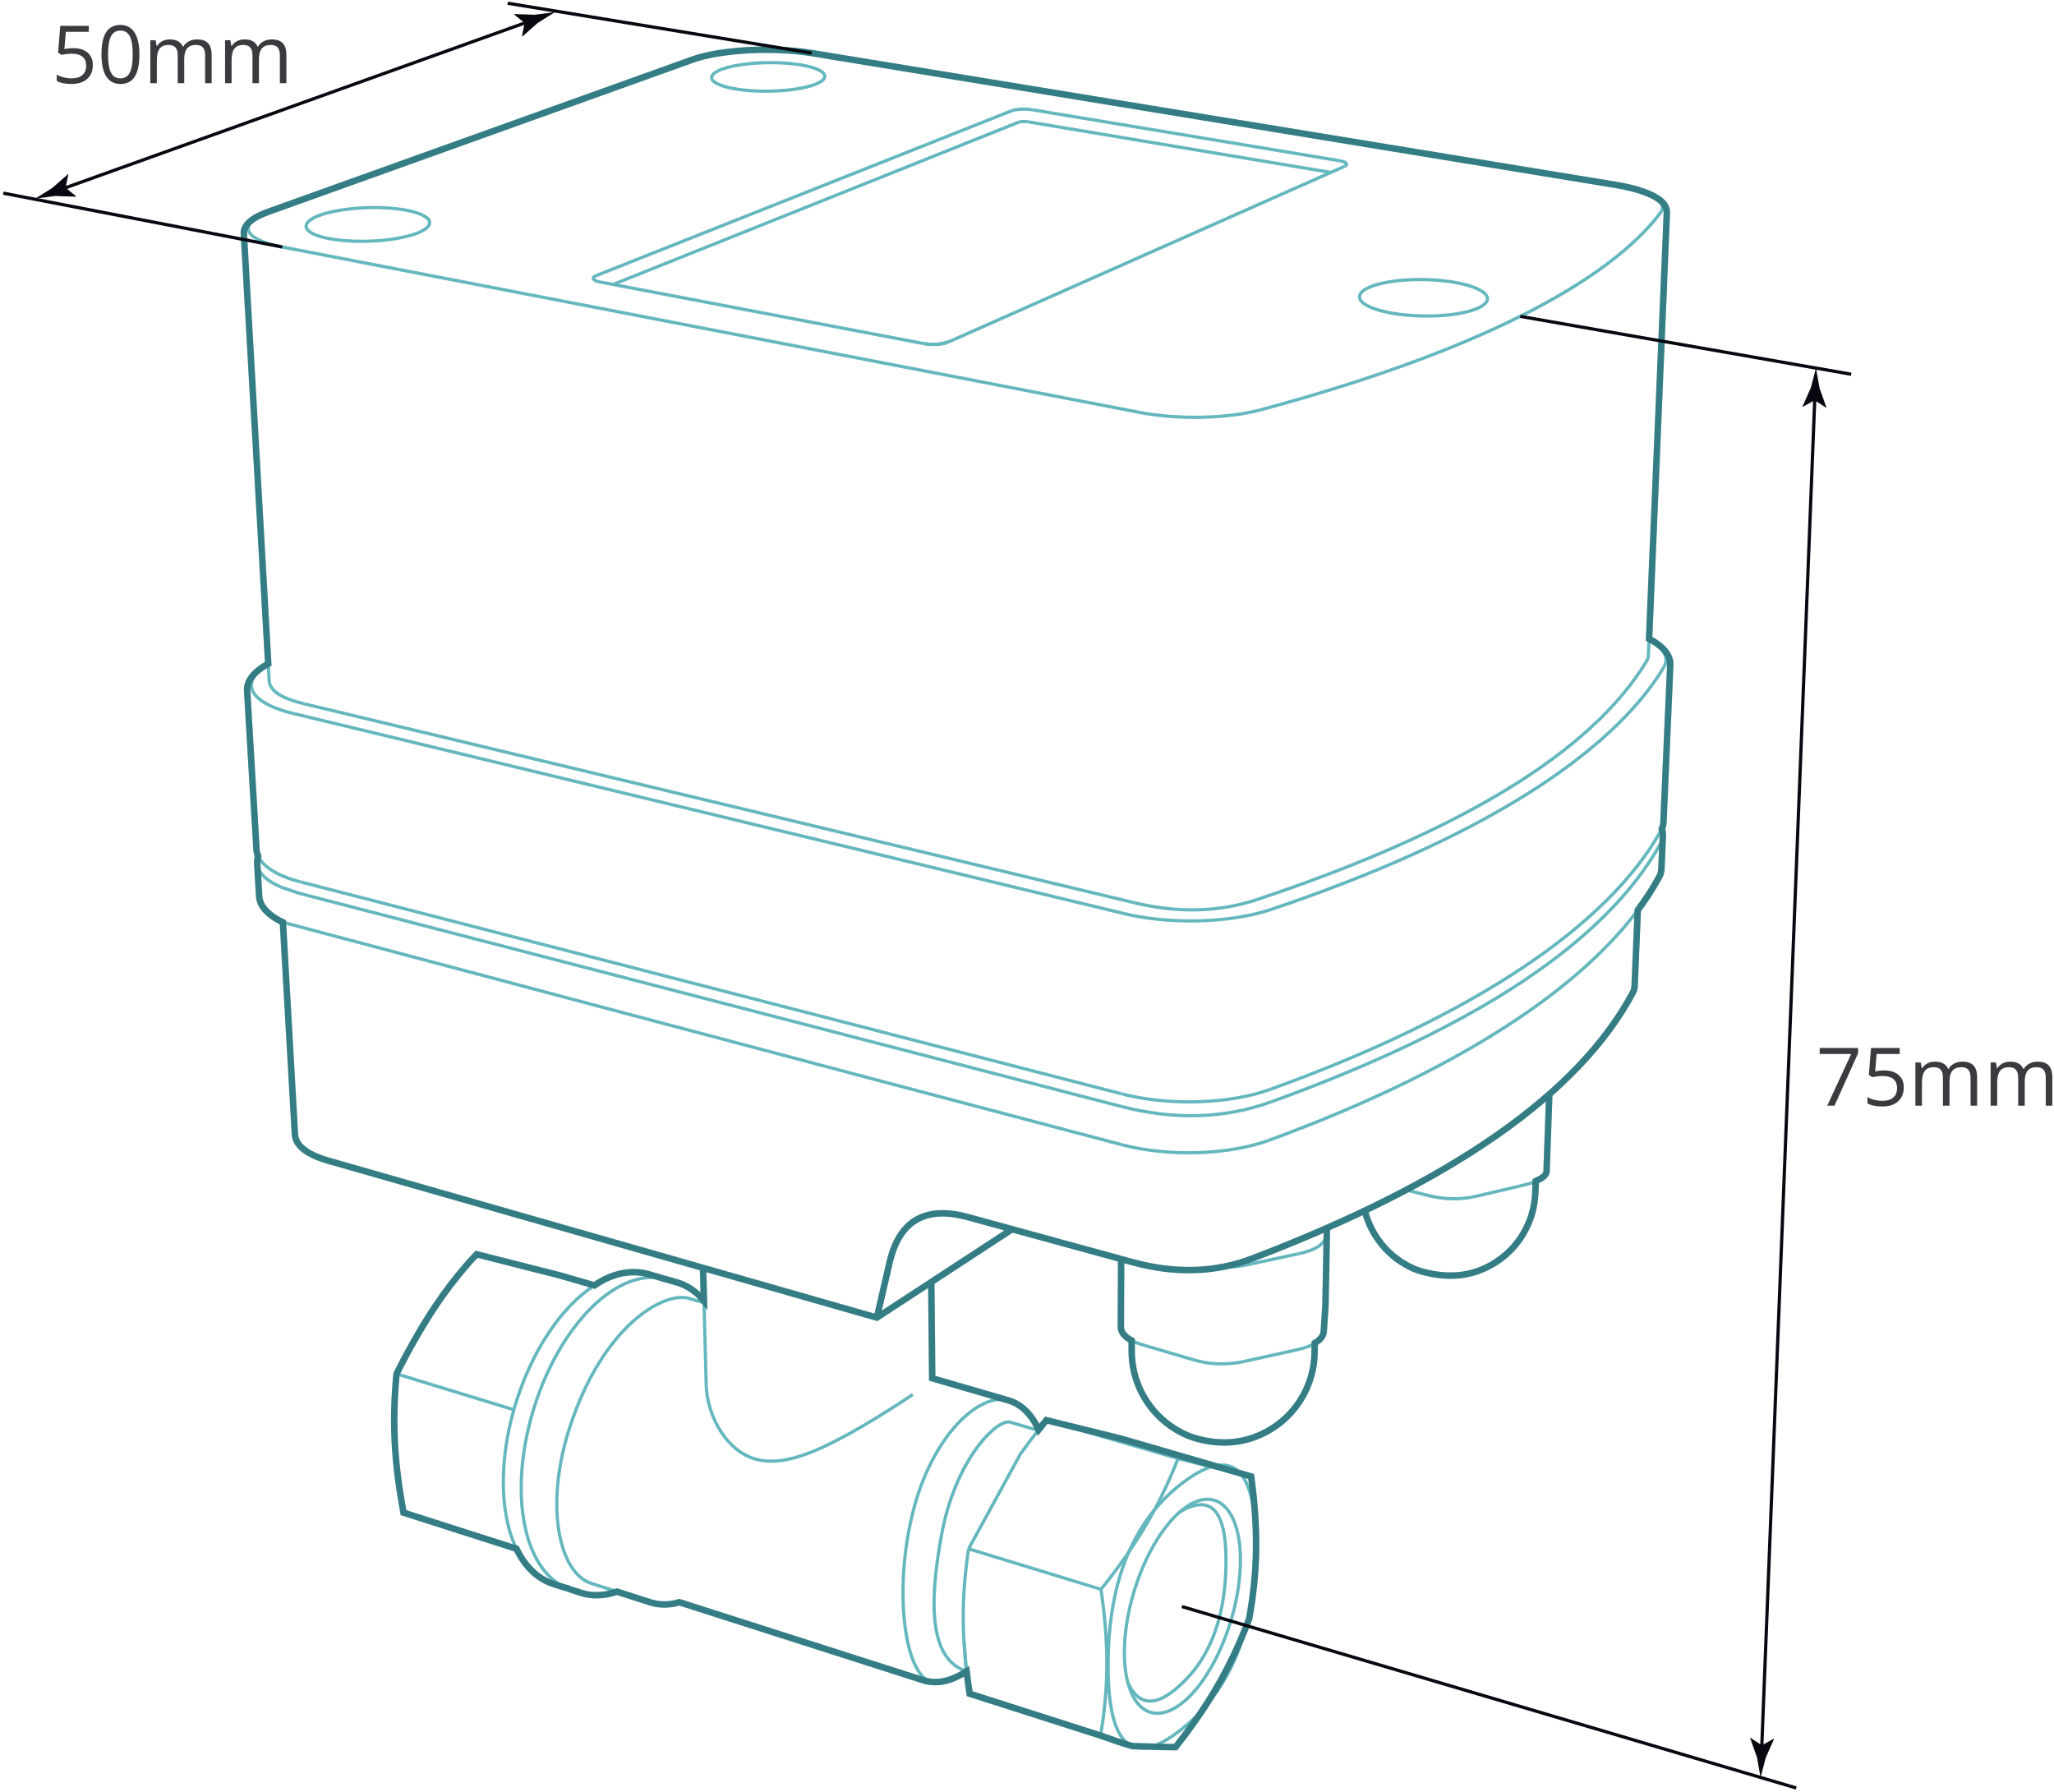 <svg xmlns="http://www.w3.org/2000/svg" width="635" height="554" viewBox="0 0 635 554" fill="none"><path d="M286.008 106.203C287.002 106.403 288.378 106.464 289.612 106.386C290.792 106.311 292.028 106.048 292.462 105.845" stroke="#65B7BE" stroke-miterlimit="10"></path><path d="M514.24 254.427C514.147 255.262 513.892 256.045 513.479 256.776" stroke="#65B7BE" stroke-miterlimit="10"></path><path d="M346.781 338.152C262.177 316.316 177.572 294.48 92.968 272.644" stroke="#65B7BE" stroke-miterlimit="10"></path><path d="M392.528 336.825C386.434 339.033 378.553 340.354 370.371 340.593C362.195 340.832 353.817 339.983 346.849 338.17" stroke="#65B7BE" stroke-miterlimit="10"></path><path d="M513.447 256.835C505.452 271.175 491.302 285.324 471.431 298.68C450.884 312.49 424.288 325.41 392.56 336.814" stroke="#65B7BE" stroke-miterlimit="10"></path><path d="M346.714 353.85C262.4 331.681 87.457 285.121 87.457 285.121" stroke="#65B7BE" stroke-miterlimit="10"></path><path d="M392.298 352.501C386.224 354.742 378.369 356.083 370.215 356.326C362.068 356.568 353.718 355.706 346.774 353.866" stroke="#65B7BE" stroke-miterlimit="10"></path><path d="M320.947 442.18C318.045 441.331 315.144 440.483 312.242 439.634C308.254 438.612 295.399 450.967 291.068 474.546C286.85 497.512 287.904 513.136 298.835 516.683" stroke="#65B7BE" stroke-miterlimit="10"></path><path d="M286.008 106.203C285.905 106.184 285.806 106.197 285.712 106.241" stroke="#65B7BE" stroke-miterlimit="10"></path><path d="M292.462 105.845C292.661 105.754 292.867 105.73 293.082 105.773" stroke="#65B7BE" stroke-miterlimit="10"></path><path d="M282.19 431.093C280.472 432.253 278.738 433.39 276.993 434.511C275.063 435.75 273.121 436.969 271.165 438.167C268.002 440.103 264.804 441.983 261.545 443.755C259.054 445.109 256.528 446.4 253.944 447.567C251.748 448.558 249.511 449.46 247.213 450.185C244.846 450.932 242.461 451.47 240.12 451.648C237.755 451.828 235.484 451.637 233.315 450.979C231.149 450.322 229.213 449.238 227.488 447.822C225.78 446.421 224.318 444.727 223.102 442.908C221.463 440.457 220.236 437.733 219.439 435.02C218.768 432.735 218.388 430.421 218.328 428.185" stroke="#65B7BE" stroke-miterlimit="10"></path><path d="M122.593 424.713C134.683 428.41 146.772 432.108 158.862 435.805" stroke="#65B7BE" stroke-miterlimit="10"></path><path d="M347.607 510.601C347.596 512.838 347.733 515.074 348.083 517.283C348.403 519.301 348.901 521.295 349.707 523.174C350.356 524.687 351.206 526.125 352.366 527.293C352.828 527.758 353.339 528.18 353.896 528.529C354.511 528.914 355.182 529.21 355.881 529.394C357.111 529.72 358.426 529.702 359.673 529.436C361.27 529.096 362.758 528.348 364.121 527.441C365.797 526.326 367.286 524.97 368.644 523.493C370.249 521.748 371.673 519.835 372.959 517.84C374.4 515.605 375.668 513.266 376.794 510.86C377.991 508.303 379.026 505.671 379.915 502.989C381.679 497.666 382.863 492.15 383.305 486.562C383.503 484.054 383.551 481.532 383.372 479.023C383.216 476.846 382.889 474.679 382.298 472.576C381.81 470.841 381.143 469.151 380.161 467.639C379.416 466.492 378.49 465.449 377.348 464.701C376.658 464.249 375.889 463.905 375.089 463.704C374.381 463.526 373.648 463.46 372.92 463.493C372.135 463.528 371.355 463.679 370.602 463.91C369.762 464.168 368.956 464.525 368.186 464.947C367.318 465.423 366.494 465.979 365.713 466.588C364.704 467.375 363.765 468.249 362.881 469.173C361.088 471.048 359.52 473.13 358.115 475.312C356.395 477.983 354.919 480.804 353.64 483.711C352.368 486.601 351.291 489.576 350.403 492.607C349.518 495.627 348.821 498.702 348.338 501.811C347.887 504.719 347.622 507.657 347.607 510.601Z" stroke="#65B7BE" stroke-miterlimit="10"></path><path d="M348.71 520.265C351.822 526.825 356.507 527.637 362.766 522.702C373.382 514.332 378.8 501.243 379.02 483.436C379.224 466.956 374.448 461.622 364.691 467.433" stroke="#65B7BE" stroke-miterlimit="10"></path><path d="M299.448 478.801C298.362 486.015 297.733 493.138 297.791 500.748C297.81 503.071 297.889 505.393 298.029 507.711C298.41 510.791 298.293 514.326 298.834 516.682" stroke="#65B7BE" stroke-miterlimit="10"></path><path d="M321.089 441.993C319.146 444.454 317.264 446.963 315.444 449.519L299.446 478.801" stroke="#65B7BE" stroke-miterlimit="10"></path><path d="M323.478 439.03C337.053 442.983 350.628 446.937 364.202 450.89" stroke="#65B7BE" stroke-miterlimit="10"></path><path d="M299.447 478.801C313.09 482.974 326.733 487.146 340.377 491.319" stroke="#65B7BE" stroke-miterlimit="10"></path><path d="M340.247 536.53C341.431 529.402 342.154 522.296 342.179 514.636C342.205 506.947 341.526 499.319 340.377 491.319" stroke="#65B7BE" stroke-miterlimit="10"></path><path d="M364.202 450.891C370.213 452.445 376.237 453.945 382.275 455.392C383.782 455.749 385.292 456.098 386.803 456.439" stroke="#65B7BE" stroke-miterlimit="10"></path><path d="M366.145 458.013C350.523 469.582 342.668 488.402 342.578 514.473C342.49 540.048 350.112 546.709 365.445 534.455C380.251 522.622 387.837 504.249 388.202 479.336C388.573 453.957 381.221 446.849 366.145 458.013Z" stroke="#65B7BE" stroke-miterlimit="10"></path><path d="M340.377 491.319C343.125 487.91 345.756 484.411 348.267 480.824C351.669 475.94 354.624 471.121 357.296 466.05C359.947 461.02 362.188 455.992 364.201 450.891" stroke="#65B7BE" stroke-miterlimit="10"></path><path d="M474.755 365.19C473.795 365.611 472.63 365.982 471.263 366.304C466.371 367.456 461.478 368.607 456.586 369.759C451.688 370.912 446.699 370.856 441.621 369.592C439.225 368.996 436.829 368.399 434.434 367.803" stroke="#65B7BE" stroke-miterlimit="10"></path><path d="M384.764 420.838C379.357 422.032 374.087 421.873 368.954 420.363" stroke="#65B7BE" stroke-miterlimit="10"></path><path d="M385.168 391.063C382.188 391.672 379.181 391.887 376.145 391.707" stroke="#65B7BE" stroke-miterlimit="10"></path><path d="M401.487 387.577C396.047 388.739 390.608 389.901 385.168 391.064" stroke="#65B7BE" stroke-miterlimit="10"></path><path d="M409.821 381.968C409.647 384.557 406.869 386.426 401.487 387.576" stroke="#65B7BE" stroke-miterlimit="10"></path><path d="M409.975 379.674C409.924 380.439 409.872 381.204 409.821 381.969" stroke="#65B7BE" stroke-miterlimit="10"></path><path d="M513.591 256.319C513.583 256.503 513.535 256.675 513.446 256.836" stroke="#65B7BE" stroke-miterlimit="10"></path><path d="M509.81 197.714C510.505 198.104 511.139 198.507 511.704 198.919C514.859 201.223 515.853 203.829 514.395 206.224" stroke="#65B7BE" stroke-miterlimit="10"></path><path d="M90.512 220.517C83.332 218.815 78.74 216.014 77.867 212.967C77.142 210.438 78.978 207.741 82.939 205.436" stroke="#65B7BE" stroke-miterlimit="10"></path><path d="M347.465 282.415C261.814 261.782 176.163 241.15 90.512 220.517" stroke="#65B7BE" stroke-miterlimit="10"></path><path d="M392.836 281.183C386.857 283.206 378.985 284.442 370.861 284.664C362.737 284.885 354.362 284.091 347.464 282.416" stroke="#65B7BE" stroke-miterlimit="10"></path><path d="M514.395 206.224C506.463 219.529 492.084 232.996 471.688 245.721C451.293 258.446 424.881 270.431 392.836 281.182" stroke="#65B7BE" stroke-miterlimit="10"></path><path d="M94.002 217.566C179.57 238.07 265.138 258.575 350.706 279.079" stroke="#65B7BE" stroke-miterlimit="10"></path><path d="M388.742 278.05C376.949 281.986 364.27 282.329 350.706 279.079" stroke="#65B7BE" stroke-miterlimit="10"></path><path d="M509.82 197.472C509.748 199.195 509.671 200.549 509.599 202.272C509.606 202.367 509.606 202.546 509.605 202.641C509.57 203.277 509.383 203.865 509.042 204.403C492.072 232.396 451.972 256.944 388.743 278.049" stroke="#65B7BE" stroke-miterlimit="10"></path><path d="M314.879 37.789C315.441 37.551 316.772 37.476 317.656 37.632" stroke="#65B7BE" stroke-miterlimit="10"></path><path d="M317.655 37.632C348.811 42.838 379.966 48.045 411.122 53.251" stroke="#65B7BE" stroke-miterlimit="10"></path><path d="M189.677 87.874C231.411 71.179 273.145 54.484 314.878 37.789" stroke="#65B7BE" stroke-miterlimit="10"></path><path d="M184.42 85.159C182.721 85.8 183.224 86.763 185.476 87.167" stroke="#65B7BE" stroke-miterlimit="10"></path><path d="M285.712 106.241C288.03 106.708 291.567 106.483 293.081 105.773" stroke="#65B7BE" stroke-miterlimit="10"></path><path d="M415.656 51.427C417.016 50.859 416.184 50.01 413.926 49.656" stroke="#65B7BE" stroke-miterlimit="10"></path><path d="M319.105 33.926C317.043 33.564 313.94 33.738 312.627 34.29" stroke="#65B7BE" stroke-miterlimit="10"></path><path d="M389.804 126.675C422.396 117.913 449.25 108.153 469.986 97.795C490.723 87.437 505.343 76.482 513.41 65.666C514.616 64.082 513.801 62.361 511.205 60.836C508.609 59.311 504.232 57.981 498.917 57.117" stroke="#65B7BE" stroke-miterlimit="10"></path><path d="M352.319 127.492C358.024 128.601 364.941 129.127 371.65 128.981C378.359 128.835 384.859 128.016 389.804 126.675" stroke="#65B7BE" stroke-miterlimit="10"></path><path d="M83.296 65.473C78.493 67.175 76.146 69.354 76.863 71.369C77.58 73.384 81.361 75.233 87.274 76.355" stroke="#65B7BE" stroke-miterlimit="10"></path><path d="M319.105 33.926C350.712 39.169 382.319 44.412 413.926 49.655" stroke="#65B7BE" stroke-miterlimit="10"></path><path d="M184.42 85.159C227.156 68.203 269.891 51.247 312.627 34.29" stroke="#65B7BE" stroke-miterlimit="10"></path><path d="M285.713 106.241C252.301 99.883 218.889 93.524 185.476 87.166" stroke="#65B7BE" stroke-miterlimit="10"></path><path d="M415.656 51.427C374.798 69.543 333.939 87.658 293.081 105.774" stroke="#65B7BE" stroke-miterlimit="10"></path><path d="M87.274 76.356C175.622 93.402 263.971 110.447 352.319 127.493" stroke="#65B7BE" stroke-miterlimit="10"></path><path d="M430.198 96.789C431.875 97.092 433.567 97.303 435.265 97.448C437.076 97.603 438.893 97.684 440.711 97.697C443.939 97.72 447.17 97.528 450.357 97.021C451.784 96.794 453.202 96.503 454.591 96.101C455.535 95.828 456.465 95.502 457.346 95.067C457.695 94.894 458.037 94.705 458.359 94.485C458.707 94.248 459.032 93.976 459.302 93.652C459.466 93.456 459.609 93.24 459.705 93.003C459.817 92.724 459.864 92.415 459.825 92.119C459.772 91.714 459.561 91.335 459.296 91.016C459.019 90.682 458.684 90.412 458.33 90.169C457.755 89.775 457.13 89.453 456.489 89.171C455.691 88.821 454.869 88.535 454.037 88.285C452.193 87.731 450.298 87.35 448.391 87.071C445.926 86.71 443.441 86.516 440.952 86.445C438.675 86.38 436.394 86.419 434.122 86.588C431.867 86.756 429.62 87.052 427.412 87.539C426.496 87.741 425.586 87.976 424.695 88.273C424.098 88.472 423.509 88.699 422.941 88.97C422.479 89.19 422.03 89.44 421.615 89.742C421.218 90.032 420.851 90.37 420.596 90.79C420.434 91.056 420.317 91.355 420.296 91.663C420.276 91.965 420.348 92.277 420.48 92.553C420.595 92.796 420.756 93.011 420.936 93.208C421.238 93.537 421.596 93.814 421.972 94.06C422.446 94.37 422.947 94.63 423.461 94.863C424.079 95.143 424.716 95.383 425.36 95.598C426.936 96.123 428.562 96.496 430.198 96.789Z" stroke="#65B7BE" stroke-miterlimit="10"></path><path d="M101.732 73.762C103.227 74.05 104.739 74.24 106.255 74.371C108.202 74.539 110.157 74.611 112.112 74.602C115.545 74.587 118.978 74.328 122.365 73.765C123.824 73.523 125.275 73.224 126.701 72.829C127.839 72.514 128.962 72.137 130.029 71.63C130.39 71.458 130.744 71.272 131.082 71.06C131.451 70.83 131.801 70.569 132.109 70.261C132.348 70.022 132.561 69.755 132.693 69.445C132.802 69.188 132.855 68.902 132.817 68.629C132.777 68.341 132.634 68.068 132.456 67.832C132.161 67.442 131.767 67.151 131.352 66.897C130.794 66.556 130.199 66.284 129.589 66.051C128.823 65.759 128.034 65.53 127.238 65.335C125.447 64.896 123.618 64.631 121.782 64.453C119.642 64.246 117.493 64.158 115.344 64.167C113.133 64.176 110.923 64.289 108.724 64.514C106.494 64.743 104.275 65.087 102.092 65.599C101.173 65.814 100.261 66.059 99.366 66.361C98.762 66.565 98.165 66.794 97.586 67.061C97.108 67.282 96.642 67.528 96.202 67.818C95.778 68.098 95.378 68.419 95.066 68.82C94.876 69.063 94.719 69.335 94.655 69.636C94.612 69.837 94.611 70.05 94.656 70.25C94.704 70.466 94.804 70.668 94.931 70.849C95.14 71.15 95.419 71.395 95.715 71.612C96.445 72.147 97.279 72.514 98.132 72.817C99.303 73.236 100.509 73.532 101.732 73.762Z" stroke="#65B7BE" stroke-miterlimit="10"></path><path d="M247.523 20.051C246.121 19.818 244.708 19.66 243.292 19.552C241.514 19.416 239.731 19.356 237.948 19.363C234.893 19.374 231.838 19.58 228.82 20.049C227.547 20.247 226.281 20.491 225.035 20.82C224.06 21.078 223.098 21.387 222.185 21.816C221.883 21.958 221.587 22.113 221.305 22.291C221.004 22.482 220.72 22.699 220.479 22.962C220.295 23.162 220.135 23.389 220.058 23.649C220.008 23.817 219.992 23.999 220.019 24.171C220.059 24.423 220.191 24.654 220.354 24.854C220.633 25.197 221 25.449 221.383 25.669C221.909 25.97 222.464 26.21 223.032 26.416C223.751 26.677 224.489 26.884 225.234 27.061C226.914 27.461 228.625 27.711 230.342 27.884C232.574 28.109 234.817 28.204 237.06 28.194C239.104 28.186 241.147 28.091 243.181 27.891C245.178 27.695 247.166 27.398 249.121 26.945C249.913 26.761 250.7 26.551 251.469 26.286C251.972 26.113 252.467 25.916 252.945 25.682C253.325 25.496 253.694 25.287 254.034 25.033C254.348 24.798 254.638 24.525 254.823 24.18C254.937 23.968 255.011 23.728 254.995 23.489C254.983 23.309 254.919 23.13 254.831 22.97C254.726 22.779 254.584 22.616 254.428 22.469C254.159 22.216 253.844 22.009 253.518 21.827C253.214 21.658 252.9 21.51 252.58 21.377C252.071 21.164 251.547 20.986 251.017 20.829C249.871 20.488 248.7 20.245 247.523 20.051Z" stroke="#65B7BE" stroke-miterlimit="10"></path><path d="M87.066 274.317C82.382 272.303 79.875 269.913 79.545 267.149" stroke="#65B7BE" stroke-miterlimit="10"></path><path d="M392.964 340.628C378.532 345.842 363.012 346.296 346.404 341.989" stroke="#65B7BE" stroke-miterlimit="10"></path><path d="M513.403 260.705C496.526 291.077 456.38 317.718 392.966 340.628" stroke="#65B7BE" stroke-miterlimit="10"></path><path d="M346.404 341.989C261.828 320.058 177.253 298.127 92.677 276.196L87.065 274.317" stroke="#65B7BE" stroke-miterlimit="10"></path><path d="M406.443 415.321C405.099 416.105 403.274 416.752 400.967 417.262C395.566 418.454 390.164 419.647 384.763 420.839" stroke="#65B7BE" stroke-miterlimit="10"></path><path d="M311.775 432.919C302.874 430.334 288.153 443.651 282.188 467.613C276.224 491.575 279.582 517.667 287.902 519.932" stroke="#65B7BE" stroke-miterlimit="10"></path><path d="M94.001 217.566C86.99 215.886 83.397 213.521 83.224 210.47C83.129 208.792 83.034 207.114 82.939 205.436" stroke="#65B7BE" stroke-miterlimit="10"></path><path d="M92.888 272.624C89.25 271.693 86.231 270.46 83.948 268.988C82.039 267.756 80.563 266.288 79.808 264.646" stroke="#65B7BE" stroke-miterlimit="10"></path><path d="M506.322 281.347C498.027 292.448 486.166 303.352 470.933 313.78C450.45 327.801 423.941 340.918 392.321 352.494" stroke="#65B7BE" stroke-miterlimit="10"></path><path d="M368.953 420.364C363.833 418.858 358.712 417.352 353.592 415.846C352.115 415.411 350.869 414.927 349.854 414.394" stroke="#65B7BE" stroke-miterlimit="10"></path><path d="M159.656 478.778C158.638 476.674 157.8 474.327 157.156 471.772C156.293 468.241 155.792 464.64 155.66 461.007C155.153 449.065 157.912 435.571 163.347 423.48C167.514 414.21 173.003 406.336 179.123 400.924C180.786 399.44 182.573 398.109 184.472 396.942" stroke="#65B7BE" stroke-miterlimit="10"></path><path d="M217.644 402.731C216.021 402.261 214.398 401.791 212.775 401.322C204.892 399.32 186.377 410.071 176.242 440.907C168.16 465.497 172.879 486.301 182.788 489.48C185.435 490.329 188.087 491.18 190.743 492.032" stroke="#65B7BE" stroke-miterlimit="10"></path><path d="M175.291 490.958C174.013 490.43 172.81 489.741 171.703 488.9C167.522 485.752 164.444 480.483 162.724 473.744C161.831 470.137 161.317 466.457 161.189 462.743C160.698 450.786 163.464 437.269 168.899 425.154C173.106 415.777 178.653 407.824 184.831 402.393C186.441 400.966 188.168 399.682 189.998 398.551C195.078 395.445 200.223 394.267 204.894 395.216" stroke="#65B7BE" stroke-miterlimit="10"></path><path d="M218.328 428.184C218.095 419.496 217.861 410.809 217.628 402.121" stroke="#65B7BE" stroke-miterlimit="10"></path><path d="M298.028 507.712C298.32 511.51 298.616 514.385 298.833 516.683" stroke="#65B7BE" stroke-miterlimit="10"></path><path d="M287.903 396.33C288.001 406.308 288.196 426.072 288.196 426.072C296.017 428.343 303.877 430.626 311.776 432.919C313.698 433.491 315.432 434.499 316.88 435.886C318.572 437.472 319.978 439.538 321.092 441.995C321.878 441 322.671 440.01 323.477 439.031L346.729 444.781C360.087 448.667 373.444 452.553 386.802 456.439C387.842 464.209 388.425 471.624 388.316 479.109C388.207 486.567 387.418 493.495 386.177 500.453C384.772 504.167 383.226 507.824 381.54 511.418C379.177 516.434 376.556 521.21 373.472 526.058C370.412 530.867 367.046 535.507 363.428 540.11C360.044 540.11 350.045 539.774 350.045 539.774C346.217 538.68 344.03 537.821 340.247 536.53C326.755 532.215 313.263 527.901 299.77 523.586C299.419 521.29 299.107 518.989 298.834 516.683C296.797 517.978 294.391 519.116 292.365 519.597C289.952 520.169 287.598 520.123 285.409 519.423C259.891 511.259 234.778 503.225 210.061 495.317C209.59 495.451 209.121 495.565 208.651 495.66C205.989 496.199 203.397 496.093 200.98 495.317C197.56 494.22 194.147 493.124 190.741 492.032C189.805 492.354 188.871 492.607 187.941 492.79C185.03 493.363 182.196 493.236 179.554 492.385C178.523 492.053 177.493 491.721 176.463 491.389C176.066 491.26 175.674 491.117 175.289 490.958C174.883 490.862 174.481 490.75 174.084 490.623C173.057 490.292 172.03 489.961 171.004 489.631C169.281 489.071 167.675 488.233 166.23 487.14C163.574 485.146 161.361 482.304 159.654 478.779C148.016 475.057 136.378 471.336 124.74 467.614C123.372 460.174 122.413 453.031 122.046 445.768C121.678 438.479 121.935 431.644 122.591 424.714C122.591 424.714 127.941 413.71 134.598 403.773C141.255 393.837 147.361 387.741 147.361 387.741L173.164 394.288C176.702 395.317 180.24 396.347 183.778 397.376C189.631 393.305 195.613 392.49 200.608 393.93C201.64 394.228 202.673 394.525 203.707 394.823C204.107 394.938 204.502 395.069 204.891 395.216C205.298 395.299 205.701 395.397 206.1 395.513C207.136 395.812 208.172 396.11 209.21 396.409C211.528 397.089 213.641 398.262 215.444 399.87C216.23 400.562 216.959 401.315 217.626 402.122C217.535 398.733 217.444 395.344 217.353 391.955" stroke="#429CA6" stroke-width="2" stroke-miterlimit="10"></path><path d="M287.903 396.33C288.001 406.308 288.196 426.072 288.196 426.072C296.017 428.343 303.877 430.626 311.776 432.919C313.698 433.491 315.432 434.499 316.88 435.886C318.572 437.472 319.978 439.538 321.092 441.995C321.878 441 322.671 440.01 323.477 439.031L346.729 444.781C360.087 448.667 373.444 452.553 386.802 456.439C387.842 464.209 388.425 471.624 388.316 479.109C388.207 486.567 387.418 493.495 386.177 500.453C384.772 504.167 383.226 507.824 381.54 511.418C379.177 516.434 376.556 521.21 373.472 526.058C370.412 530.867 367.046 535.507 363.428 540.11C360.044 540.11 350.045 539.774 350.045 539.774C346.217 538.68 344.03 537.821 340.247 536.53C326.755 532.215 313.263 527.901 299.77 523.586C299.419 521.29 299.107 518.989 298.834 516.683C296.797 517.978 294.391 519.116 292.365 519.597C289.952 520.169 287.598 520.123 285.409 519.423C259.891 511.259 234.778 503.225 210.061 495.317C209.59 495.451 209.121 495.565 208.651 495.66C205.989 496.199 203.397 496.093 200.98 495.317C197.56 494.22 194.147 493.124 190.741 492.032C189.805 492.354 188.871 492.607 187.941 492.79C185.03 493.363 182.196 493.236 179.554 492.385C178.523 492.053 177.493 491.721 176.463 491.389C176.066 491.26 175.674 491.117 175.289 490.958C174.883 490.862 174.481 490.75 174.084 490.623C173.057 490.292 172.03 489.961 171.004 489.631C169.281 489.071 167.675 488.233 166.23 487.14C163.574 485.146 161.361 482.304 159.654 478.779C148.016 475.057 136.378 471.336 124.74 467.614C123.372 460.174 122.413 453.031 122.046 445.768C121.678 438.479 121.935 431.644 122.591 424.714C122.591 424.714 127.941 413.71 134.598 403.773C141.255 393.837 147.361 387.741 147.361 387.741L173.164 394.288C176.702 395.317 180.24 396.347 183.778 397.376C189.631 393.305 195.613 392.49 200.608 393.93C201.64 394.228 202.673 394.525 203.707 394.823C204.107 394.938 204.502 395.069 204.891 395.216C205.298 395.299 205.701 395.397 206.1 395.513C207.136 395.812 208.172 396.11 209.21 396.409C211.528 397.089 213.641 398.262 215.444 399.87C216.23 400.562 216.959 401.315 217.626 402.122C217.535 398.733 217.444 395.344 217.353 391.955" stroke="black" stroke-opacity="0.2" stroke-width="2" stroke-miterlimit="10"></path><path d="M478.987 337.904C478.707 345.736 478.427 353.569 478.147 361.401C478.333 363.105 477.208 364.049 474.769 365.116C474.722 366.448 474.681 367.644 474.643 368.706C474.563 370.986 474.193 373.237 473.539 375.422C472.855 377.706 471.873 379.878 470.611 381.9C468.839 384.737 466.572 387.196 463.888 389.191C462.013 390.585 459.971 391.723 457.799 392.586C452.43 394.72 446.466 394.909 439.906 393.155C438.747 392.853 437.622 392.452 436.533 391.953C435.953 391.682 435.383 391.39 434.824 391.077C430.802 388.832 427.574 385.753 425.141 381.842C424.876 381.415 424.623 380.982 424.382 380.541C423.278 378.521 422.45 376.393 421.896 374.158" stroke="#429CA6" stroke-width="2" stroke-miterlimit="10"></path><path d="M478.987 337.904C478.707 345.736 478.427 353.569 478.147 361.401C478.333 363.105 477.208 364.049 474.769 365.116C474.722 366.448 474.681 367.644 474.643 368.706C474.563 370.986 474.193 373.237 473.539 375.422C472.855 377.706 471.873 379.878 470.611 381.9C468.839 384.737 466.572 387.196 463.888 389.191C462.013 390.585 459.971 391.723 457.799 392.586C452.43 394.72 446.466 394.909 439.906 393.155C438.747 392.853 437.622 392.452 436.533 391.953C435.953 391.682 435.383 391.39 434.824 391.077C430.802 388.832 427.574 385.753 425.141 381.842C424.876 381.415 424.623 380.982 424.382 380.541C423.278 378.521 422.45 376.393 421.896 374.158" stroke="black" stroke-opacity="0.2" stroke-width="2" stroke-miterlimit="10"></path><path d="M410.236 379.558C410.079 387.573 409.922 395.588 409.765 403.603C409.592 406.237 409.419 408.872 409.246 411.506C409.147 413.016 408.226 414.158 406.457 415.191C406.436 416.313 406.417 417.337 406.399 418.263C406.341 421.328 405.79 424.343 404.76 427.23C404.107 429.06 403.27 430.813 402.256 432.471C400.366 435.563 397.922 438.24 395.013 440.402C392.914 441.962 390.62 443.218 388.175 444.145C382.352 446.353 376.166 446.511 369.617 444.619C368.881 444.408 368.158 444.159 367.448 443.87C366.008 443.281 364.622 442.575 363.298 441.757C359.295 439.284 356.018 435.909 353.664 431.835C353.424 431.42 353.195 430.999 352.976 430.572C350.901 426.518 349.845 422.089 349.868 417.535C349.873 416.573 349.846 415.567 349.852 414.393C347.391 413.1 346.286 411.517 346.539 409.645L346.512 410.037C346.542 403.097 346.572 396.157 346.602 389.217" stroke="#429CA6" stroke-width="2" stroke-miterlimit="10"></path><path d="M410.236 379.558C410.079 387.573 409.922 395.588 409.765 403.603C409.592 406.237 409.419 408.872 409.246 411.506C409.147 413.016 408.226 414.158 406.457 415.191C406.436 416.313 406.417 417.337 406.399 418.263C406.341 421.328 405.79 424.343 404.76 427.23C404.107 429.06 403.27 430.813 402.256 432.471C400.366 435.563 397.922 438.24 395.013 440.402C392.914 441.962 390.62 443.218 388.175 444.145C382.352 446.353 376.166 446.511 369.617 444.619C368.881 444.408 368.158 444.159 367.448 443.87C366.008 443.281 364.622 442.575 363.298 441.757C359.295 439.284 356.018 435.909 353.664 431.835C353.424 431.42 353.195 430.999 352.976 430.572C350.901 426.518 349.845 422.089 349.868 417.535C349.873 416.573 349.846 415.567 349.852 414.393C347.391 413.1 346.286 411.517 346.539 409.645L346.512 410.037C346.542 403.097 346.572 396.157 346.602 389.217" stroke="black" stroke-opacity="0.2" stroke-width="2" stroke-miterlimit="10"></path><path d="M312.909 379.991C298.965 389.102 285.022 398.212 271.078 407.323C214.61 391.171 158.143 375.018 101.675 358.866C94.875 356.921 91.374 354.182 91.173 350.649V350.648C89.934 328.806 87.457 285.121 87.457 285.121C83.63 283.315 81.013 280.966 80.292 278.211C80.243 278.025 80.203 277.836 80.173 277.647L80.112 277.015C79.92 273.727 79.728 270.439 79.537 267.151L79.514 266.889C79.472 266.123 79.571 265.376 79.809 264.647C79.657 264.317 79.534 263.98 79.443 263.636C79.393 263.449 79.353 263.261 79.322 263.07C78.375 246.829 77.346 229.718 76.399 213.477C76.34 212.468 76.572 211.476 77.035 210.541C77.473 209.657 78.118 208.818 78.925 208.036C79.973 207.019 81.313 206.07 82.926 205.193C80.412 160.851 77.894 116.557 75.38 72.214C75.333 71.389 75.578 70.611 76.004 69.923C76.438 69.221 77.071 68.589 77.832 68.021C79.094 67.079 80.773 66.247 82.87 65.504L82.898 65.494C126.64 49.801 170.412 34.097 214.154 18.403C218.297 16.902 224.55 15.881 231.337 15.517C238.062 15.156 245.298 15.477 250.931 16.406C333.634 29.962 416.408 43.53 499.11 57.085C504.578 57.974 509.003 59.293 511.86 60.967C512.964 61.614 513.86 62.337 514.471 63.163C515.022 63.909 515.356 64.773 515.317 65.703C513.489 109.548 511.65 153.611 509.821 197.473C510.739 197.951 511.619 198.494 512.459 199.1C513.604 199.936 514.532 200.839 515.2 201.807C515.991 202.954 516.426 204.221 516.369 205.525L516.353 205.832C515.657 221.906 514.962 237.98 514.266 254.054C514.223 254.863 514.158 255.532 513.752 256.234C513.999 256.951 514.108 257.689 514.078 258.447L514.061 258.773C513.921 262.012 513.781 265.252 513.64 268.491C513.597 269.311 513.491 270.092 513.086 270.807L512.828 271.297C510.985 274.66 508.815 278.013 506.323 281.349C505.995 289.204 505.668 297.059 505.341 304.914C505.306 305.614 505.119 306.271 504.781 306.885C488.07 338.145 448.87 365.531 387.181 389.042C375.69 393.422 363.341 393.803 350.134 390.187C333.183 385.545 316.233 380.904 299.282 376.262C286.096 372.651 278.005 377.33 275.011 390.299C273.701 395.974 272.39 401.65 271.08 407.325" stroke="#429CA6" stroke-width="2" stroke-miterlimit="10"></path><path d="M312.909 379.991C298.965 389.102 285.022 398.212 271.078 407.323C214.61 391.171 158.143 375.018 101.675 358.866C94.875 356.921 91.374 354.182 91.173 350.649V350.648C89.934 328.806 87.457 285.121 87.457 285.121C83.63 283.315 81.013 280.966 80.292 278.211C80.243 278.025 80.203 277.836 80.173 277.647L80.112 277.015C79.92 273.727 79.728 270.439 79.537 267.151L79.514 266.889C79.472 266.123 79.571 265.376 79.809 264.647C79.657 264.317 79.534 263.98 79.443 263.636C79.393 263.449 79.353 263.261 79.322 263.07C78.375 246.829 77.346 229.718 76.399 213.477C76.34 212.468 76.572 211.476 77.035 210.541C77.473 209.657 78.118 208.818 78.925 208.036C79.973 207.019 81.313 206.07 82.926 205.193C80.412 160.851 77.894 116.557 75.38 72.214C75.333 71.389 75.578 70.611 76.004 69.923C76.438 69.221 77.071 68.589 77.832 68.021C79.094 67.079 80.773 66.247 82.87 65.504L82.898 65.494C126.64 49.801 170.412 34.097 214.154 18.403C218.297 16.902 224.55 15.881 231.337 15.517C238.062 15.156 245.298 15.477 250.931 16.406C333.634 29.962 416.408 43.53 499.11 57.085C504.578 57.974 509.003 59.293 511.86 60.967C512.964 61.614 513.86 62.337 514.471 63.163C515.022 63.909 515.356 64.773 515.317 65.703C513.489 109.548 511.65 153.611 509.821 197.473C510.739 197.951 511.619 198.494 512.459 199.1C513.604 199.936 514.532 200.839 515.2 201.807C515.991 202.954 516.426 204.221 516.369 205.525L516.353 205.832C515.657 221.906 514.962 237.98 514.266 254.054C514.223 254.863 514.158 255.532 513.752 256.234C513.999 256.951 514.108 257.689 514.078 258.447L514.061 258.773C513.921 262.012 513.781 265.252 513.64 268.491C513.597 269.311 513.491 270.092 513.086 270.807L512.828 271.297C510.985 274.66 508.815 278.013 506.323 281.349C505.995 289.204 505.668 297.059 505.341 304.914C505.306 305.614 505.119 306.271 504.781 306.885C488.07 338.145 448.87 365.531 387.181 389.042C375.69 393.422 363.341 393.803 350.134 390.187C333.183 385.545 316.233 380.904 299.282 376.262C286.096 372.651 278.005 377.33 275.011 390.299C273.701 395.974 272.39 401.65 271.08 407.325" stroke="black" stroke-opacity="0.2" stroke-width="2" stroke-miterlimit="10"></path><path d="M22.683 14.888C24.552 14.888 26.02 15.352 27.093 16.277C28.164 17.203 28.7 18.471 28.7 20.079C28.7 21.916 28.115 23.354 26.947 24.398C25.778 25.441 24.167 25.962 22.113 25.962C20.116 25.962 18.591 25.644 17.539 25.003V23.062C18.105 23.427 18.809 23.712 19.651 23.918C20.491 24.124 21.32 24.227 22.137 24.227C23.561 24.227 24.666 23.893 25.455 23.221C26.243 22.55 26.637 21.58 26.637 20.31C26.637 17.836 25.121 16.597 22.088 16.597C21.32 16.597 20.293 16.716 19.007 16.949L17.963 16.283L18.631 7.986H27.449V9.841H20.352L19.904 15.166C20.835 14.982 21.761 14.888 22.683 14.888Z" fill="#3A3B3E"></path><path d="M43.098 16.83C43.098 19.895 42.615 22.183 41.649 23.695C40.682 25.208 39.205 25.964 37.215 25.964C35.306 25.964 33.855 25.189 32.86 23.64C31.866 22.093 31.368 19.822 31.368 16.829C31.368 13.74 31.849 11.447 32.811 9.951C33.774 8.454 35.242 7.707 37.215 7.707C39.14 7.707 40.601 8.487 41.6 10.047C42.599 11.609 43.098 13.87 43.098 16.83ZM33.406 16.83C33.406 19.41 33.71 21.288 34.316 22.465C34.923 23.641 35.889 24.229 37.215 24.229C38.558 24.229 39.529 23.632 40.133 22.441C40.735 21.247 41.037 19.376 41.037 16.83C41.037 14.283 40.735 12.417 40.133 11.233C39.531 10.047 38.558 9.455 37.215 9.455C35.889 9.455 34.923 10.039 34.316 11.208C33.71 12.376 33.406 14.251 33.406 16.83Z" fill="#3A3B3E"></path><path d="M63.416 25.721V17.073C63.416 16.013 63.19 15.219 62.737 14.69C62.285 14.16 61.581 13.894 60.627 13.894C59.373 13.894 58.448 14.255 57.849 14.975C57.249 15.695 56.951 16.801 56.951 18.298V25.722H54.938V17.074C54.938 16.014 54.712 15.22 54.258 14.691C53.805 14.161 53.098 13.895 52.136 13.895C50.874 13.895 49.95 14.273 49.363 15.031C48.777 15.788 48.484 17.026 48.484 18.747V25.723H46.471V12.426H48.108L48.435 14.246H48.533C48.913 13.599 49.449 13.094 50.139 12.729C50.831 12.366 51.606 12.184 52.463 12.184C54.542 12.184 55.9 12.937 56.539 14.44H56.636C57.032 13.744 57.607 13.194 58.358 12.791C59.111 12.385 59.967 12.184 60.93 12.184C62.435 12.184 63.56 12.57 64.308 13.342C65.056 14.114 65.431 15.35 65.431 17.048V25.722H63.416V25.721Z" fill="#3A3B3E"></path><path d="M86.525 25.721V17.073C86.525 16.013 86.298 15.219 85.845 14.69C85.393 14.16 84.689 13.894 83.736 13.894C82.481 13.894 81.556 14.255 80.957 14.975C80.358 15.695 80.06 16.801 80.06 18.298V25.722H78.047V17.074C78.047 16.014 77.82 15.22 77.367 14.691C76.914 14.161 76.206 13.895 75.244 13.895C73.982 13.895 73.058 14.273 72.472 15.031C71.885 15.788 71.592 17.026 71.592 18.747V25.723H69.579V12.426H71.217L71.544 14.246H71.641C72.022 13.599 72.557 13.094 73.248 12.729C73.939 12.366 74.715 12.184 75.571 12.184C77.65 12.184 79.008 12.937 79.647 14.44H79.745C80.14 13.744 80.716 13.194 81.467 12.791C82.219 12.385 83.076 12.184 84.039 12.184C85.543 12.184 86.668 12.57 87.416 13.342C88.165 14.114 88.539 15.35 88.539 17.048V25.722H86.525V25.721Z" fill="#3A3B3E"></path><path d="M564.893 341.812L572.292 325.833H562.562V323.965H574.44V325.589L567.14 341.812H564.893Z" fill="#3A3B3E"></path><path d="M582.508 330.912C584.389 330.912 585.867 331.378 586.946 332.309C588.025 333.24 588.563 334.516 588.563 336.136C588.563 337.983 587.975 339.431 586.799 340.482C585.623 341.531 584.002 342.056 581.935 342.056C579.925 342.056 578.391 341.735 577.332 341.091V339.138C577.902 339.505 578.61 339.791 579.457 339.999C580.303 340.206 581.137 340.31 581.959 340.31C583.392 340.31 584.504 339.973 585.298 339.297C586.091 338.621 586.488 337.645 586.488 336.367C586.488 333.877 584.962 332.632 581.91 332.632C581.137 332.632 580.103 332.75 578.809 332.986L577.759 332.315L578.431 323.965H587.305V325.833H580.163L579.712 331.191C580.649 331.005 581.581 330.912 582.508 330.912Z" fill="#3A3B3E"></path><path d="M609.205 341.812V333.109C609.205 332.043 608.977 331.243 608.521 330.71C608.066 330.178 607.358 329.91 606.398 329.91C605.136 329.91 604.205 330.272 603.602 330.997C602.999 331.722 602.699 332.836 602.699 334.342V341.813H600.673V333.11C600.673 332.044 600.445 331.244 599.989 330.711C599.533 330.179 598.821 329.911 597.853 329.911C596.583 329.911 595.653 330.292 595.063 331.053C594.473 331.815 594.178 333.062 594.178 334.794V341.814H592.152V328.435H593.8L594.129 330.266H594.227C594.61 329.615 595.149 329.107 595.844 328.74C596.54 328.375 597.32 328.191 598.182 328.191C600.274 328.191 601.641 328.948 602.284 330.462H602.382C602.78 329.762 603.359 329.209 604.115 328.802C604.871 328.395 605.734 328.192 606.703 328.192C608.217 328.192 609.349 328.581 610.102 329.358C610.855 330.135 611.232 331.378 611.232 333.087V341.816H609.205V341.812Z" fill="#3A3B3E"></path><path d="M632.459 341.812V333.109C632.459 332.043 632.231 331.243 631.775 330.71C631.32 330.178 630.612 329.91 629.652 329.91C628.39 329.91 627.459 330.272 626.856 330.997C626.253 331.722 625.953 332.836 625.953 334.342V341.813H623.927V333.11C623.927 332.044 623.699 331.244 623.243 330.711C622.787 330.179 622.075 329.911 621.107 329.911C619.837 329.911 618.907 330.292 618.317 331.053C617.727 331.815 617.432 333.062 617.432 334.794V341.814H615.406V328.435H617.054L617.383 330.266H617.481C617.864 329.615 618.403 329.107 619.098 328.74C619.794 328.375 620.574 328.191 621.436 328.191C623.528 328.191 624.895 328.948 625.538 330.462H625.636C626.034 329.762 626.613 329.209 627.369 328.802C628.125 328.395 628.988 328.192 629.957 328.192C631.471 328.192 632.603 328.581 633.356 329.358C634.109 330.135 634.486 331.378 634.486 333.087V341.816H632.459V341.812Z" fill="#3A3B3E"></path><path d="M365.396 496.653L555.314 552.733" stroke="#070810" stroke-miterlimit="10"></path><path d="M469.987 97.795L572.294 115.693" stroke="#070810" stroke-miterlimit="10"></path><path d="M561.094 121.935L544.607 541.33" stroke="#070810" stroke-miterlimit="10"></path><path d="M561.024 123.729L564.538 126.061L564.624 125.941L562.523 119.979C562.154 117.916 561.784 115.853 561.414 113.79C560.884 115.818 560.353 117.845 559.823 119.873L557.26 125.652L557.317 125.777L561.024 123.729Z" fill="#070810"></path><path d="M544.677 539.537L548.364 537.489L548.441 537.615L545.878 543.394C545.348 545.422 544.817 547.449 544.287 549.477C543.918 547.414 543.548 545.351 543.178 543.288L541.077 537.326L541.143 537.206L544.677 539.537Z" fill="#070810"></path><path d="M1 59.71L87.274 76.356" stroke="#070810" stroke-miterlimit="10"></path><path d="M18.589 58.637C67.012 41.264 115.462 23.882 163.885 6.509" stroke="#070810" stroke-miterlimit="10"></path><path d="M20.28 58.03L21.126 53.899L20.982 53.864L16.24 58.045C14.465 59.16 12.691 60.274 10.916 61.39C12.995 61.122 15.073 60.855 17.152 60.588L23.47 60.801L23.565 60.701L20.28 58.03Z" fill="#070810"></path><path d="M162.195 7.115L158.916 4.464L159.004 4.346L165.322 4.558C167.401 4.29 169.479 4.023 171.558 3.756C169.783 4.871 168.009 5.986 166.234 7.101L161.492 11.281L161.356 11.265L162.195 7.115Z" fill="#070810"></path><path d="M156.95 1L250.93 16.405" stroke="#070810" stroke-miterlimit="10"></path></svg>